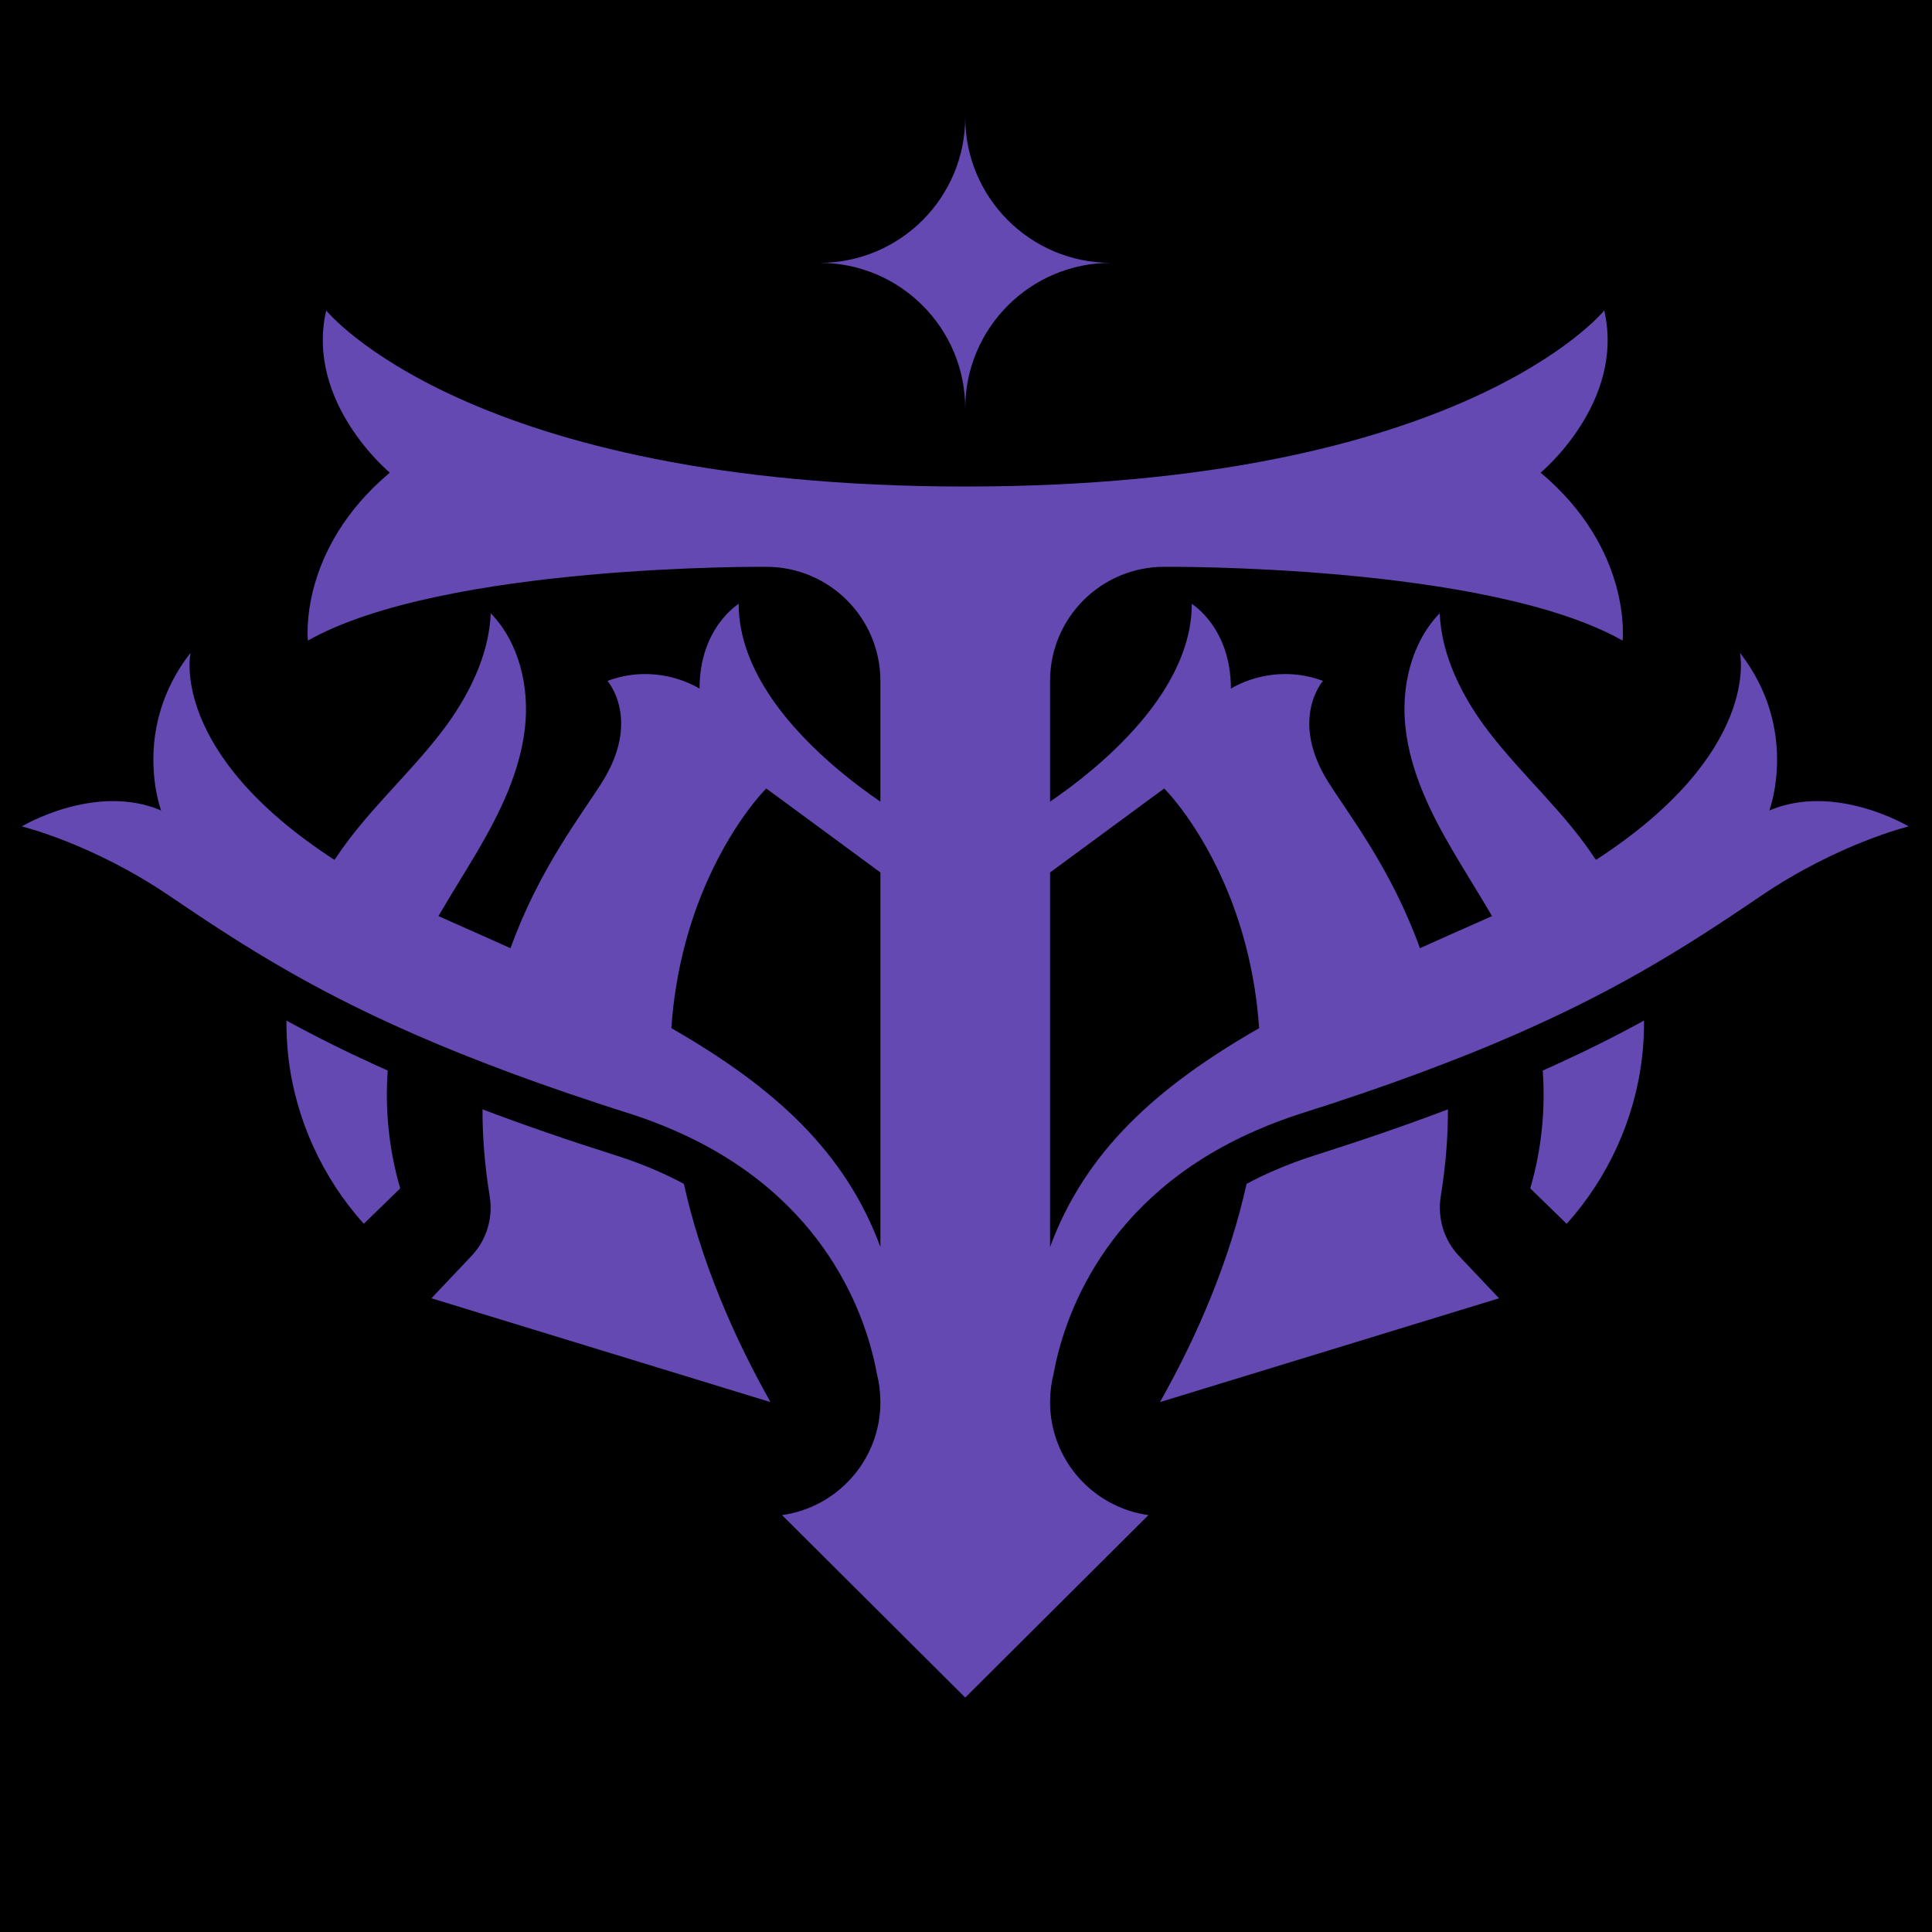 <svg xmlns="http://www.w3.org/2000/svg" xmlns:xlink="http://www.w3.org/1999/xlink" width="500" zoomAndPan="magnify" viewBox="0 0 375 375" height="500" preserveAspectRatio="xMidYMid meet" version="1.2"><defs><clipPath id="31e0777a41"><path d="M 4.199 60 L 370.949 60 L 370.949 329.516 L 4.199 329.516 Z M 4.199 60 "/></clipPath><clipPath id="4742e6f167"><path d="M 159 22.766 L 216 22.766 L 216 80 L 159 80 Z M 159 22.766 "/></clipPath></defs><g id="53f76e6f0f"><rect x="0" width="375" y="0" height="375" style="fill:#ffffff;fill-opacity:1;stroke:none;"/><rect x="0" width="375" y="0" height="375" style="fill:#000000;fill-opacity:1;stroke:none;"/><path style=" stroke:none;fill-rule:nonzero;fill:#6449b3;fill-opacity:1;" d="M 132.738 229.785 C 131.082 228.898 129.344 228.055 127.508 227.254 C 124.957 226.133 122.254 225.117 119.434 224.234 C 109.953 221.223 101.484 218.293 93.656 215.324 C 93.645 220.613 94.074 226.23 95.047 232.168 C 95.742 236.387 94.449 240.688 91.512 243.785 L 83.738 251.996 L 127.617 265.43 L 149.551 272.148 C 145.59 265.113 142.352 258.363 139.734 251.91 C 136.555 244.094 134.277 236.715 132.738 229.785 Z M 132.738 229.785 "/><path style=" stroke:none;fill-rule:nonzero;fill:#6449b3;fill-opacity:1;" d="M 75.258 207.797 C 74.488 207.457 73.719 207.102 72.961 206.762 C 66.906 204.008 61.195 201.156 55.598 198.09 C 55.578 200.48 55.703 202.883 55.984 205.266 C 57.359 217.184 62.582 228.621 70.613 237.535 L 77.684 230.66 C 75.516 223.27 74.703 215.484 75.258 207.797 Z M 75.258 207.797 "/><g clip-rule="nonzero" clip-path="url(#31e0777a41)"><path style=" stroke:none;fill-rule:nonzero;fill:#6449b3;fill-opacity:1;" d="M 343.43 157.309 C 343.602 156.828 349.164 141.418 337.719 126.703 C 337.719 126.703 342.035 145.961 309.805 166.887 C 309.688 166.758 309.57 166.625 309.531 166.566 C 303.672 157.652 295.48 150.527 288.988 142.059 C 283.859 135.387 279.762 127.258 279.449 119.027 C 273.93 124.727 271.91 133.348 272.809 141.281 C 273.77 149.832 277.656 157.777 282.016 165.199 C 284.418 169.285 287.199 173.691 289.602 177.809 C 288.793 178.18 287.98 178.543 287.141 178.91 C 283.16 180.664 279.312 182.371 275.609 184.047 C 270.109 168.766 261.875 158.227 257.859 151.863 C 250.152 139.637 256.793 132.16 256.793 132.16 C 253.621 130.977 250.652 130.711 248.078 130.879 C 242.59 131.242 238.918 133.668 238.918 133.668 C 238.918 121.805 231.324 117.211 231.324 117.211 C 231.324 130.273 221.039 141.785 212.027 149.375 C 209.008 151.918 206.125 154.023 203.816 155.602 L 203.816 132.16 C 203.816 119.934 213.734 110.016 225.973 110.016 C 225.973 110.016 288.594 109.461 314.938 124.332 C 314.938 124.332 316.914 106.77 299.035 91.742 C 299.035 91.742 315.492 78.137 311.383 60.262 C 311.383 60.262 283.852 94.434 187.348 94.434 C 90.848 94.434 63.316 60.262 63.316 60.262 C 59.207 78.137 75.664 91.742 75.664 91.742 C 57.785 106.766 59.762 124.336 59.762 124.336 C 86.105 109.461 148.727 110.016 148.727 110.016 C 160.965 110.016 170.883 119.934 170.883 132.16 L 170.883 155.602 C 168.578 154.023 165.695 151.918 162.672 149.375 C 153.656 141.785 143.375 130.273 143.375 117.211 C 143.375 117.211 135.781 121.805 135.781 133.668 C 135.781 133.668 132.109 131.246 126.621 130.879 C 124.047 130.711 121.078 130.977 117.906 132.16 C 117.906 132.16 124.547 139.637 116.84 151.863 C 112.824 158.227 104.59 168.77 99.09 184.047 C 95.383 182.371 91.539 180.664 87.559 178.91 C 86.719 178.543 85.902 178.18 85.102 177.809 C 87.5 173.691 90.281 169.289 92.688 165.199 C 97.043 157.777 100.93 149.832 101.891 141.281 C 102.789 133.348 100.77 124.727 95.25 119.027 C 94.941 127.258 90.84 135.387 85.715 142.059 C 79.223 150.527 71.031 157.648 65.168 166.566 C 65.133 166.625 65.012 166.758 64.895 166.887 C 32.664 145.961 36.984 126.703 36.984 126.703 C 25.535 141.418 31.098 156.828 31.27 157.309 C 18.457 151.863 4.23 160.406 4.23 160.406 C 4.23 160.406 17.922 163.715 32.949 173.926 C 40.367 178.965 47.781 183.867 56.453 188.789 C 62.398 192.164 68.945 195.551 76.508 198.988 C 81.812 201.41 87.633 203.867 94.082 206.344 C 100.801 208.949 108.223 211.586 116.488 214.301 C 118.289 214.898 120.129 215.484 122.02 216.082 C 125.18 217.086 128.148 218.207 130.914 219.426 C 160.695 232.398 168.301 256.125 170.223 266.75 C 170.637 268.398 170.863 270.117 170.875 271.879 C 170.887 272.059 170.887 272.145 170.887 272.145 C 170.887 283.336 162.578 292.582 151.793 294.078 L 170.887 313.098 L 187.352 329.5 L 203.816 313.098 L 222.91 294.078 C 212.125 292.582 203.816 283.336 203.816 272.145 C 203.816 272.145 203.816 272.059 203.828 271.879 C 203.84 270.117 204.062 268.398 204.48 266.75 C 206.402 256.125 214.004 232.398 243.789 219.426 C 246.555 218.207 249.523 217.086 252.684 216.082 C 254.574 215.484 256.41 214.898 258.215 214.301 C 266.48 211.586 273.902 208.949 280.617 206.344 C 287.07 203.867 292.891 201.41 298.195 198.988 C 305.758 195.551 312.301 192.164 318.25 188.789 C 326.922 183.867 334.332 178.965 341.754 173.926 C 356.777 163.715 370.469 160.406 370.469 160.406 C 370.469 160.406 356.246 151.863 343.43 157.309 Z M 170.883 242.023 C 164.051 223.59 150.477 211.129 130.305 199.562 C 130.68 194.172 131.5 189.227 132.602 184.742 C 136.715 167.977 144.648 157.672 147.582 154.285 L 147.594 154.285 C 148.309 153.465 148.727 153.047 148.727 153.047 L 150.359 154.242 L 150.371 154.242 L 170.887 169.344 L 170.887 242.02 Z M 203.816 242.023 L 203.816 169.344 L 224.332 154.246 L 224.344 154.246 L 225.977 153.047 C 225.977 153.047 226.391 153.465 227.109 154.289 L 227.117 154.289 C 230.055 157.672 237.988 167.977 242.102 184.742 C 243.203 189.227 244.023 194.172 244.398 199.566 C 224.227 211.129 210.656 223.594 203.82 242.023 Z M 203.816 242.023 "/></g><path style=" stroke:none;fill-rule:nonzero;fill:#6449b3;fill-opacity:1;" d="M 279.656 232.164 C 280.625 226.227 281.055 220.609 281.043 215.324 C 273.219 218.293 264.75 221.219 255.266 224.23 C 252.445 225.117 249.746 226.133 247.195 227.254 C 245.355 228.055 243.617 228.898 241.961 229.781 C 240.422 236.711 238.148 244.094 234.969 251.91 C 232.352 258.359 229.113 265.105 225.152 272.145 L 247.086 265.43 L 290.965 251.996 L 283.191 243.781 C 280.254 240.688 278.961 236.383 279.656 232.164 Z M 279.656 232.164 "/><path style=" stroke:none;fill-rule:nonzero;fill:#6449b3;fill-opacity:1;" d="M 299.445 207.797 C 300 215.488 299.188 223.27 297.02 230.66 L 304.09 237.539 C 312.121 228.621 317.34 217.184 318.719 205.266 C 318.996 202.887 319.125 200.484 319.105 198.09 C 313.508 201.156 307.797 204.008 301.738 206.762 C 300.98 207.105 300.211 207.457 299.445 207.797 Z M 299.445 207.797 "/><g clip-rule="nonzero" clip-path="url(#4742e6f167)"><path style=" stroke:none;fill-rule:nonzero;fill:#6449b3;fill-opacity:1;" d="M 187.348 79.277 C 187.348 63.672 200 51.02 215.605 51.02 C 200 51.02 187.348 38.371 187.348 22.766 C 187.348 38.371 174.699 51.02 159.094 51.02 C 174.699 51.02 187.348 63.672 187.348 79.277 Z M 187.348 79.277 "/></g></g></svg>